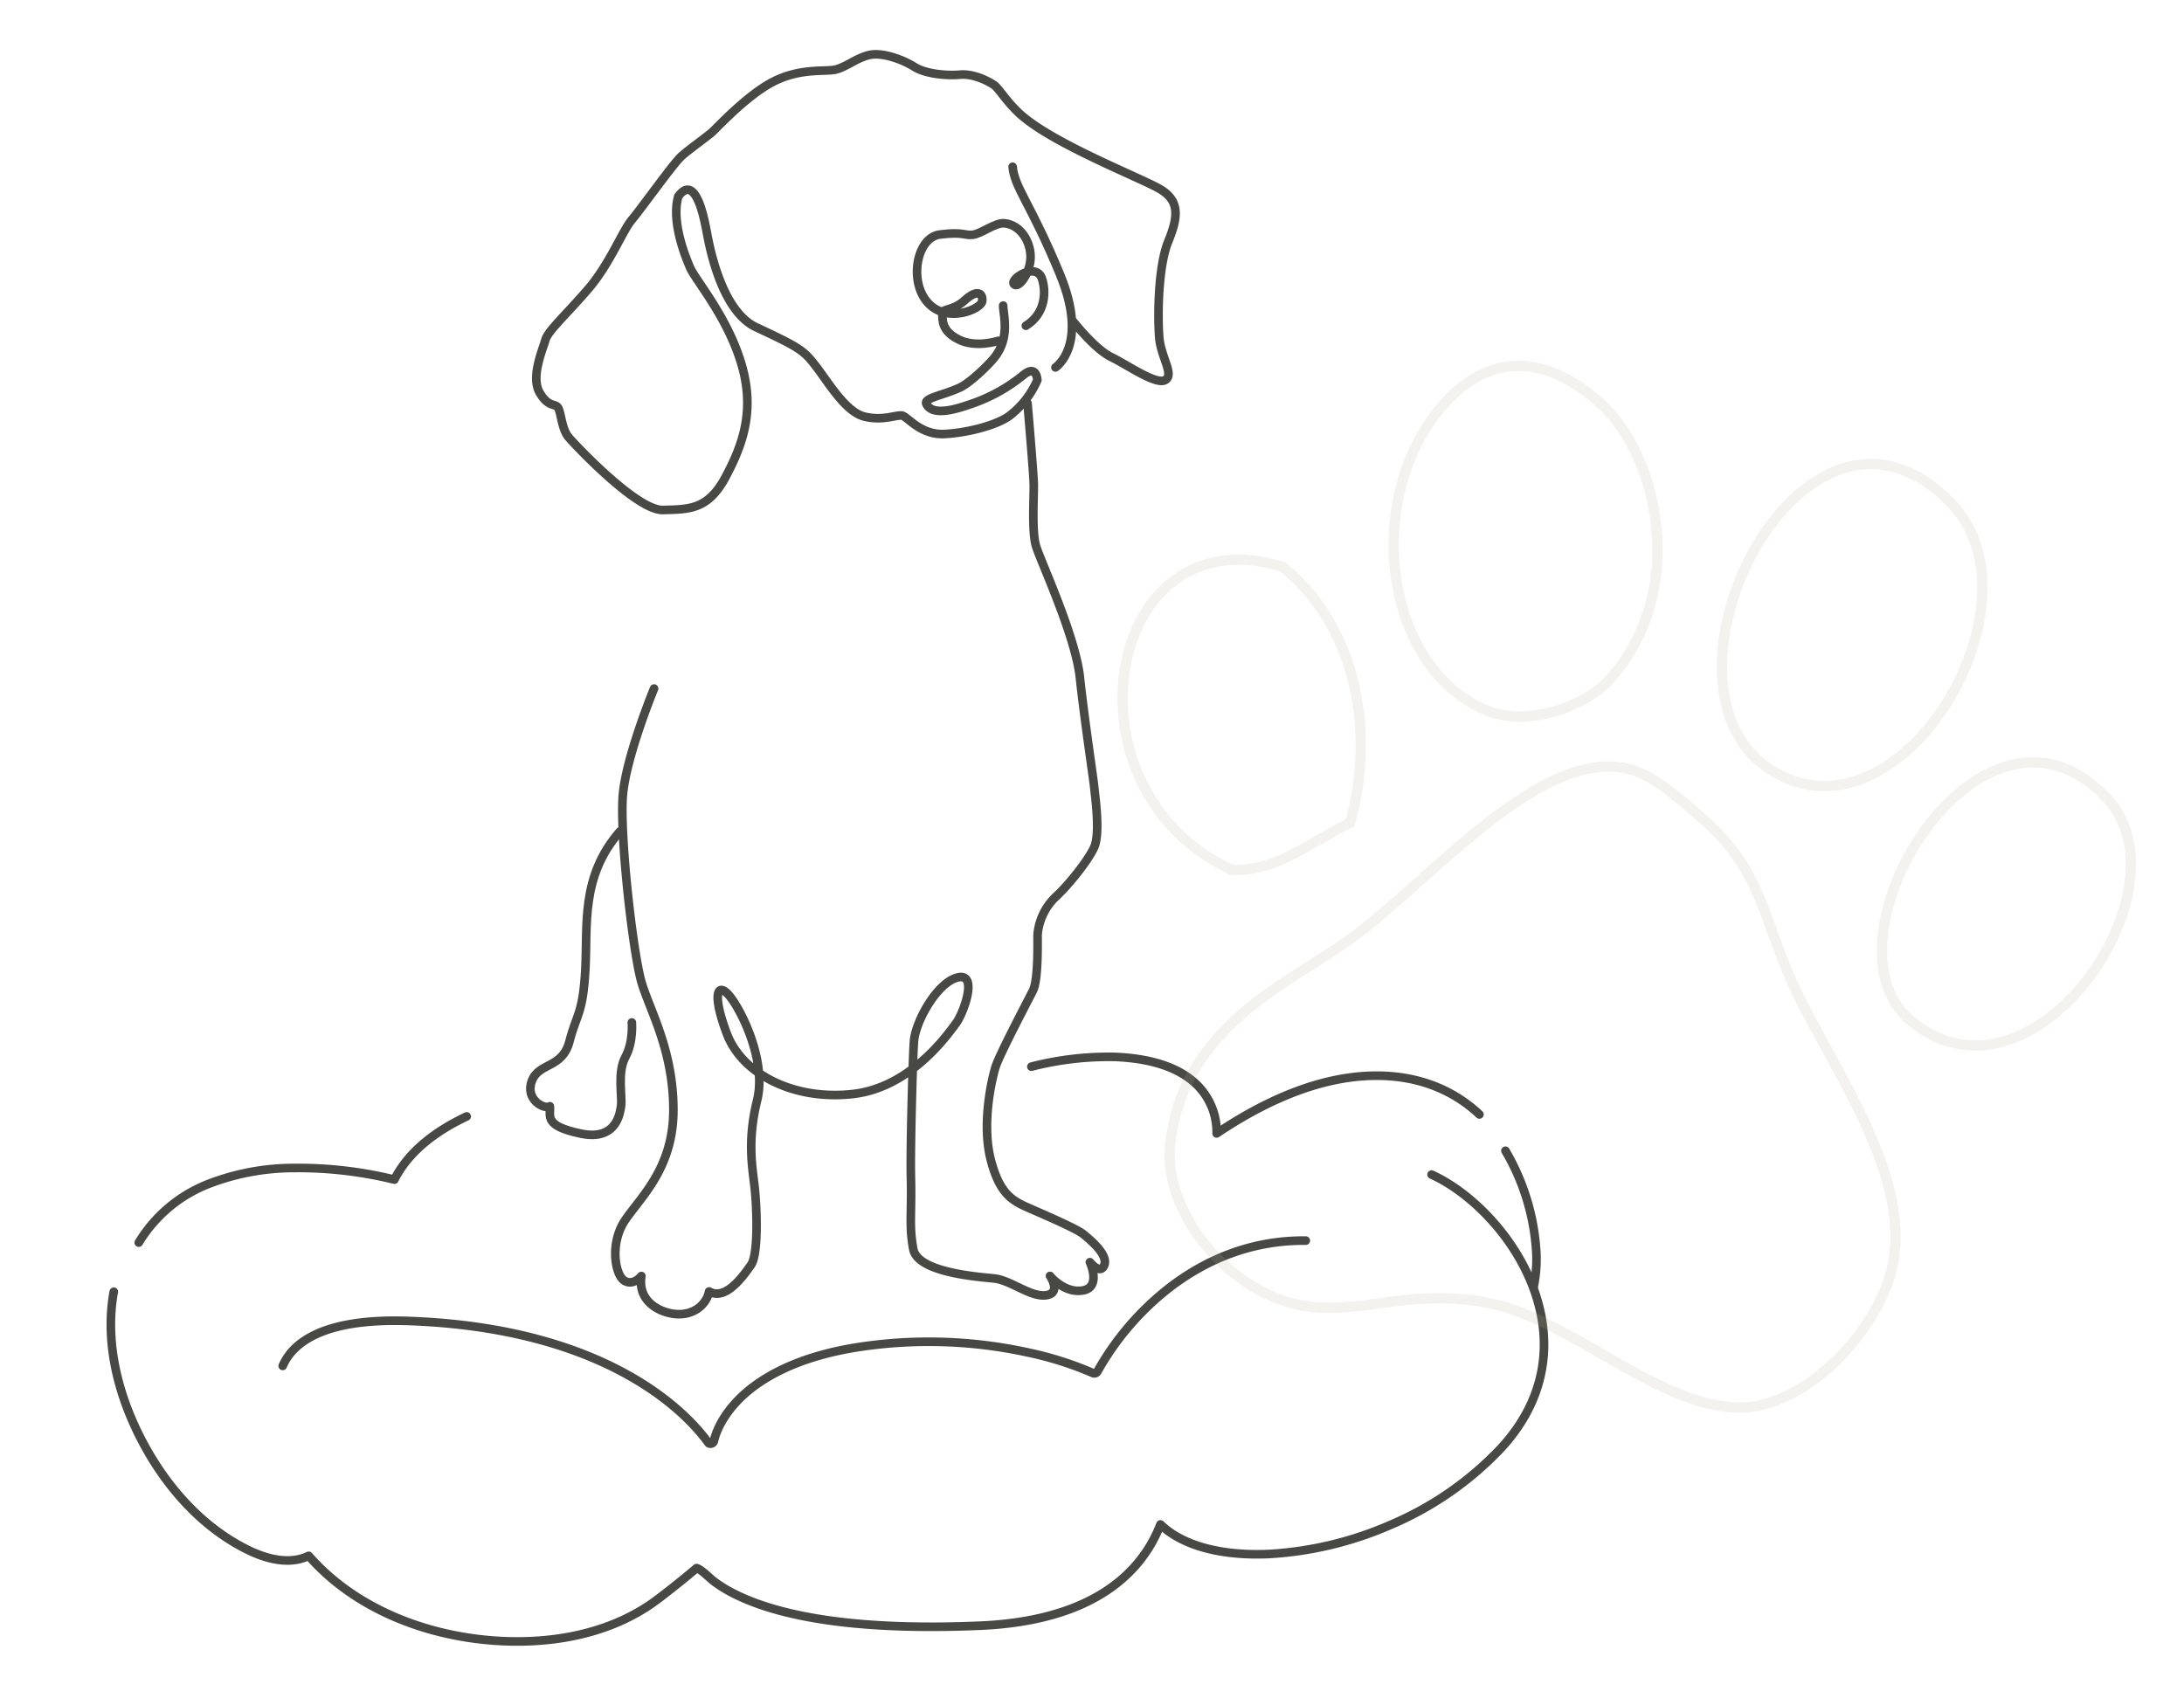 <svg xmlns="http://www.w3.org/2000/svg" xmlns:xlink="http://www.w3.org/1999/xlink" width="634.031" height="495.125" viewBox="0 0 634.031 495.125"><defs><clipPath id="clip-path"><rect id="Rectangle_227" data-name="Rectangle 227" width="417.532" height="460.487" fill="none" stroke="#484944" stroke-width="2.5"></rect></clipPath></defs><g id="Group_457" data-name="Group 457" transform="translate(-1097.72 -333.938)"><g id="Group_456" data-name="Group 456" transform="matrix(0.996, -0.087, 0.087, 0.996, 1097.72, 370.328)"><g id="Group_326" data-name="Group 326" transform="translate(0)" clip-path="url(#clip-path)"><path id="Path_885" data-name="Path 885" d="M386.621,125.486c12.294,6.928,25.888,23.957,28.086,43.1,1.641,14.287-3.463,27.309-14.758,37.665a95.136,95.136,0,0,1-34.118,19.561,102.5,102.5,0,0,1-36.148,5.323c-13.556-.634-24.225-4.521-30.043-10.949-.1-.108-.2-.219-.3-.33a39.6,39.6,0,0,1-9.449,12.386c-9.405,8.274-22.937,12.454-40.272,12.454q-2.493,0-5.092-.116c-17.4-.772-32.494-2.678-44.858-5.658-9.939-2.4-18.161-5.5-24.437-9.213a40.179,40.179,0,0,1-6.541-4.719c-1.042-.948-3.379-3.834-4.638-4.221-4.2,3-11.363,7.735-14.306,9.376-13.916,7.765-30.742,9.007-46.466,6.416-19.85-3.271-39.229-12.922-51.12-29.15-5.861,2.236-12.47-.187-17.809-3.479-12.9-7.951-22.189-20.9-27.88-34.941-5.447-13.447-7.824-28.549-4.11-42.576.03-.108.062-.219.1-.328" transform="translate(0.976 214.248)" fill="none" stroke="#484944" stroke-linecap="round" stroke-linejoin="round" stroke-width="2.5"></path><path id="Path_886" data-name="Path 886" d="M25.115,141.949c3.086-5.748,11.78-12.963,37.369-9.838,66.541,8.125,83.327,42.616,83.944,43a1.032,1.032,0,0,0,.552.16,1,1,0,0,0,.384-.076,1.035,1.035,0,0,0,.62-.707c.014-.049,1.44-5.3,7.591-10.781,5.71-5.087,16.767-11.417,37.023-12.678a134.7,134.7,0,0,1,48.183,5.791,97.7,97.7,0,0,1,18.48,7.656,1.039,1.039,0,0,0,1.408-.347,80.416,80.416,0,0,1,16.55-17.822c9.836-7.859,25.974-16.8,47-14.755" transform="translate(25.315 224.105)" fill="none" stroke="#484944" stroke-linecap="round" stroke-linejoin="round" stroke-width="2.5"></path><path id="Path_887" data-name="Path 887" d="M5.385,111a90.051,90.051,0,0,1,24.3-.72c12,1.532,20.264,5.591,24.55,12.058A19.336,19.336,0,0,1,57.285,135c16.989-9.392,32.67-13.68,46.631-12.749,15.4,1.029,24.742,8.127,29.862,13.9" transform="translate(269.175 187.395)" fill="none" stroke="#484944" stroke-linecap="round" stroke-linejoin="round" stroke-width="2.5"></path><path id="Path_888" data-name="Path 888" d="M113.613,138.487A41.165,41.165,0,0,1,135.4,123.231a69.212,69.212,0,0,1,25.154-2.4,116.918,116.918,0,0,1,28.595,5.888c4.911-7.911,13.35-13.071,22.5-16.45" transform="translate(-101.709 188.262)" fill="none" stroke="#484944" stroke-linecap="round" stroke-linejoin="round" stroke-width="2.5"></path><path id="Path_889" data-name="Path 889" d="M5.289,163.73a39.2,39.2,0,0,0,1.676-11.4,65.607,65.607,0,0,0-6.384-28.7" transform="translate(408.983 211.077)" fill="none" stroke="#484944" stroke-linecap="round" stroke-linejoin="round" stroke-width="2.5"></path><path id="Path_890" data-name="Path 890" d="M48.842,73.017S59.206,67.529,52.5,46.19,41.527,19.975,41.527,13.878" transform="translate(250.347 23.695)" fill="none" stroke="#484944" stroke-linecap="round" stroke-linejoin="round" stroke-width="2.5"></path><path id="Path_891" data-name="Path 891" d="M186.25,82.931s5.488,8.46,10.058,11.2,12.348,9.376,15.093,8-.69-6.63-.69-12.345,1.373-20.579,5.033-27.666,4.345-11.661-1.373-15.548-28.349-15.088-37.5-24.233c-4.115-4.115-6.173-8.688-7.545-9.833s-5.488-3.885-9.6-3.885S149.666,7.481,146.693,5.2,138.008.165,134.118.623s-7.543,3.2-10.745,3.43S113.087,2.68,105.084,6.111,87.936,18,86.333,19.141s-6.628,4.118-9.145,5.945-12.8,13.948-16,17.148S53.642,54.58,46.551,61.441,33.978,72.413,33.061,74.929s-5.255,10.291-2.97,15.091,4.343,3.2,5.03,5.03.455,6.173,2.285,8.688S55.239,126.6,62.785,127.058s13.033,1.143,18.978-8,10.288-18.748,7.318-32.694S77.878,61.21,76.733,57.553c-.349-1.113-4.573-13.033-1.6-20.806,5.945-6.858,7.091,8.918,7.321,10.745s1.6,23.094,11.885,29.036c12.429,7.18,13.263,8,16.463,13.033s7.315,13.718,12.573,15.548,9.378.227,10.976.685,4.8,6.173,11.891,6.4,15.554-1.362,19.2-3.66a25.991,25.991,0,0,0,8.921-9.6s.244-4.635-3.888-1.83a48.692,48.692,0,0,1-15.662,7.02c-3.016.734-11.577,3.113-13.147-1.075-.688-1.83,5.028-2.058,10.06-3.888,3.127-1.137,8.542-5.572,10.515-7.545,5.49-5.488,3.888-12.345,4.118-15.091" transform="translate(119.265 0.977)" fill="none" stroke="#484944" stroke-linecap="round" stroke-linejoin="round" stroke-width="2.5"></path><path id="Path_892" data-name="Path 892" d="M66.033,53.725s-6.63,1.6-11.433-1.373-4.115-5.943-4.115-7.773,2.973-.458,6.86-3.43,5.488-1.6,5.03.688S51.63,47.552,46.6,40.922,45,21.716,51.858,21.488s6.86.912,9.376.912,6.893-3.057,9.6-2.515c4.573.915,7.088,5.945,6.633,10.518s-4.345,8.918-5.488,7.315,6.98-5.918,8.23-.912c.915,3.658.344,10.174-5.832,13.261" transform="translate(217.304 33.842)" fill="none" stroke="#484944" stroke-linecap="round" stroke-linejoin="round" stroke-width="2.5"></path><path id="Path_893" data-name="Path 893" d="M184.244,39.269s0,19.891-.227,23.548-1.83,13.718-.915,18.063,9.145,26.979,9.373,39.1,1.373,29.951,1.373,32.236.685,13.491-1.6,17.378-8.46,10.288-12.348,13.261a17.215,17.215,0,0,0-6.173,10.515c-.227,2.515-.915,13.033-2.743,16.006s-11.433,17.833-12.8,21.263-5.488,16-3.66,26.749,5.718,12.576,10.748,15.321,12.573,6.858,14.176,8.458,6.63,6.4,5.258,9.375-4.115-1.145-4.115-1.145,2.743,7.545-2.745,8-9.145-5.03-9.145-5.03,2.973,5.26-1.6,5.488-9.83-5.258-14.633-6.173-21.948-3.658-22.633-10.518.458-10.061,1.143-21.033c.528-8.455,3.782-36.406,4.345-39.327,1.143-5.943,8.458-16.461,14.4-17.146s.458,10.745-1.83,13.261-14.4,17.376-31.551,17.833-31.551-8.46-34.982-20.579-1.37-15.546,1.83-10.745,8.918,19.891,5.258,30.639-3.2,18.061-2.97,24.233-.458,20.348-2.973,23.321-8.233,9.833-12.806,6.63c-1.142,3.888-5.193,6.484-10.058,5.715-4.345-.685-10.976-4.343-9.145-11.888,0,0-2.515,2.743-5.03.915s-3.43-11.2,1.827-17.606,15.321-13.945,16.691-30.866-4.115-28.579-5.943-37.039-2.745-44.124-.688-55.327,11.661-29.724,11.661-29.724" transform="translate(105.951 67.046)" fill="none" stroke="#484944" stroke-linecap="round" stroke-linejoin="round" stroke-width="2.5"></path><path id="Path_894" data-name="Path 894" d="M125.638,136.8s0,5.715-2.743,9.83c-2.837,4.256-1.83,11.661-2.515,14.176-.368,1.343-1.83,10.06-12.348,6.86s-8.23-5.715-8.23-8.688c-1.6.912-7.088-2.515-4.573-7.775s9.145-2.743,11.891-10.515,4.573-7.545,6.4-20.348.915-26.981,13.491-39.1" transform="translate(34.464 138.706)" fill="none" stroke="#484944" stroke-linecap="round" stroke-linejoin="round" stroke-width="2.5"></path></g></g><g id="Group_395" data-name="Group 395" transform="translate(1333.11 476.805)"><g id="gingr" transform="translate(267.393 314.195) rotate(-149)" opacity="0.158" style="mix-blend-mode: normal;isolation: isolate"><path id="Path_1" data-name="Path 1" d="M28.767,93.364C88.822,109.364,79.6-1.081,32.224.008-10.508.986-9.8,83.075,28.767,93.364Z" transform="translate(76.809 205.962)" fill="none" stroke="#b0af9b" stroke-width="3" fill-rule="evenodd"></path><path id="Path_2" data-name="Path 2" d="M44.116,93.763c19.8,4.022,36.412-2.356,39.673-25.934C88.559,33.407,58.442-4.348,26.858.407,13.909,2.363,2.866,16.585.981,26.341-5.631,60.474,22.559,89.386,44.116,93.763Z" transform="translate(163.258 177.896)" fill="none" stroke="#b0af9b" stroke-width="3" fill-rule="evenodd"></path><path id="Path_3" data-name="Path 3" d="M22.763,85.136C73.818,99.58,74.327,6,38.291.424-6.8-6.576-12.187,75.247,22.763,85.136Z" transform="translate(0 164.056)" fill="none" stroke="#b0af9b" stroke-width="3" fill-rule="evenodd"></path><path id="Path_4" data-name="Path 4" d="M115.568,183.481c8.693,1.6,19.117,3.555,25.882,1.733,26.237-7.089,33.331-57.978,44.866-84.712,8.338-19.334,28.54-46.445,13.791-77.8C193.542,8.747,173.383-1.72,153.536.235,130.184,2.524,123.106,22.191,96.6,31.346c-22.33,7.711-55.089-.377-75.915,10.378C3.505,50.591-3.552,79.969,1.7,98.769,9.223,125.614,46.593,140.636,69,155.814c16.475,11.178,24.9,23.689,46.571,27.645Z" transform="translate(3.827 0)" fill="none" stroke="#b0af9b" stroke-width="3" fill-rule="evenodd"></path><path id="Path_5" data-name="Path 5" d="M22.42.327C11.133,6.3,6.829,19.283,0,29.727c7.518,27.622,29.117,50.333,55.221,53.6C107.494,70.217,77.689-5.762,22.441.349Z" transform="translate(207.374 100.175)" fill="none" stroke="#b0af9b" stroke-width="3" fill-rule="evenodd"></path></g></g></g></svg>